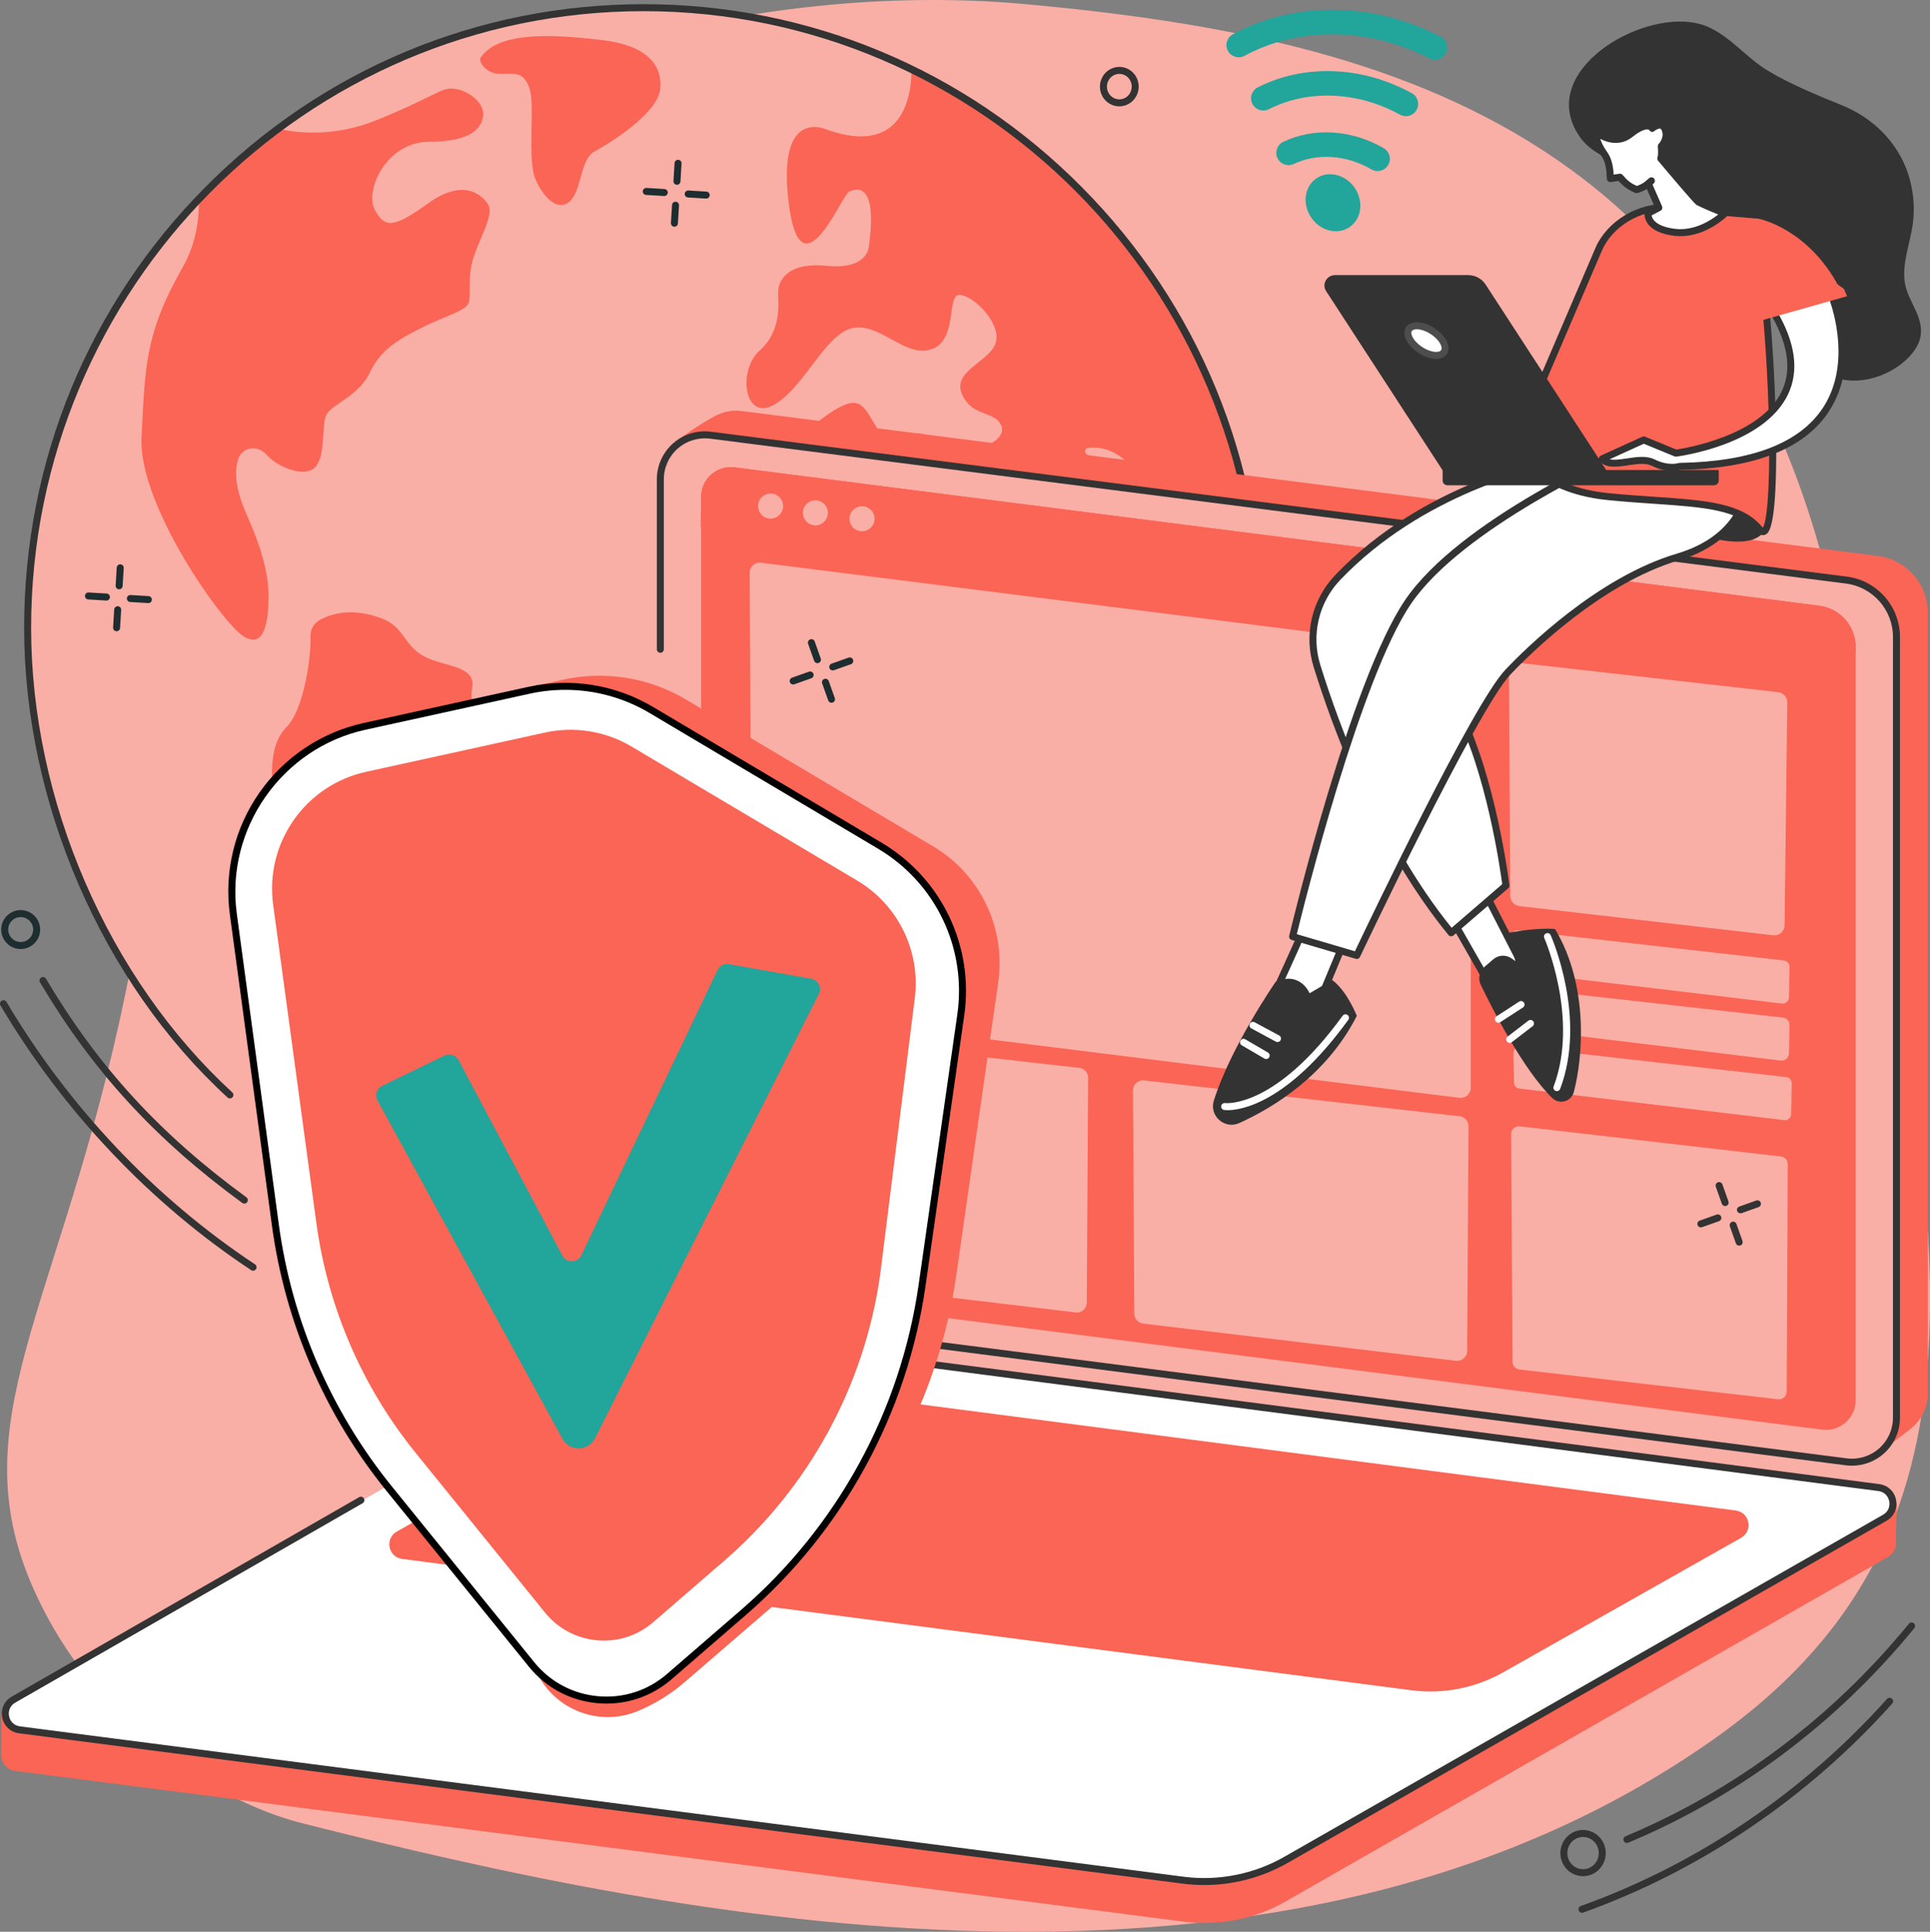 <?xml version="1.0" encoding="UTF-8"?> <svg xmlns="http://www.w3.org/2000/svg" xmlns:xlink="http://www.w3.org/1999/xlink" xmlns:xodm="http://www.corel.com/coreldraw/odm/2003" xml:space="preserve" width="302.888mm" height="303.095mm" version="1.1" shape-rendering="geometricPrecision" text-rendering="geometricPrecision" image-rendering="optimizeQuality" fill-rule="evenodd" clip-rule="evenodd" viewBox="0 0 3232.37 3234.59"><rect x="0" y="0" width="3232.37" height="3234.59" fill="#808080" stroke="none"/> <g id="Camada_x0020_1">  <path fill="#F9AEA6" fill-rule="nonzero" d="M48.84 2643.31c94.38,230.74 303.93,370.73 456.58,409.37 627.26,158.78 1637.81,370.92 2363.47,-139.63 536.67,-377.59 355.48,-919.39 228.83,-1758.43 -140.82,-932.9 -767.69,-1091.46 -1380.15,-1147.67 -507.4,-46.56 -1170.27,139.91 -1404.92,589.32 -147.55,282.6 29.32,372.14 -91.75,1012.27 -104.78,554.05 -287.51,752.54 -172.07,1034.78z"></path> <path fill="#F9AEA6" fill-rule="nonzero" d="M2109.42 1051.41c0,573.58 -461.85,1038.56 -1031.58,1038.56 -569.72,0 -1031.58,-464.98 -1031.58,-1038.56 0,-573.58 461.85,-1038.56 1031.58,-1038.56 569.73,0 1031.58,464.98 1031.58,1038.56z"></path> <path fill="#FA6555" fill-rule="nonzero" d="M805.02 96.43c-4.24,6.26 8.35,27.33 33.41,27.33 25.06,0 37.59,-4.2 48.03,23.13 10.44,27.33 -4.18,119.83 10.44,153.47 14.62,33.64 39.68,54.66 58.47,35.74 18.79,-18.92 16.71,-69.38 39.68,-81.99 22.97,-12.61 106.5,-63.07 110.67,-105.12 4.18,-42.04 -25.06,-73.58 -98.14,-81.99 -73.08,-8.41 -171.23,-16.82 -202.55,29.43z"></path> <path fill="#FA6555" fill-rule="nonzero" d="M535.18 1038.38c-9.76,5.48 -15.61,16.01 -15.13,27.25 1.48,35.26 -11.79,123.13 -39.67,151.19 -35.5,35.74 -22.42,100.14 -22.97,126.14 -1.12,52.8 3.94,76.29 60.32,101.51 56.38,25.23 78.45,26.66 82.63,77.12 4.18,50.45 10.68,245.36 27.38,295.82 16.7,50.46 52.2,132.45 71,151.37 18.79,18.92 62.64,29.43 35.5,-42.05 -27.15,-71.48 -43.85,-105.12 -12.53,-145.06 31.33,-39.94 83.53,-132.45 87.7,-168.18 4.18,-35.74 22.97,-56.76 39.68,-60.97 16.7,-4.2 52.2,-16.82 62.64,-29.43 10.44,-12.61 -10.44,-48.35 -16.7,-79.89 -6.27,-31.53 -6.27,-50.45 45.94,-75.68 52.21,-25.23 27.15,-96.71 -43.85,-115.63 -71,-18.92 -114.85,-58.86 -106.5,-98.81 8.35,-39.94 -48.03,-35.74 -81.44,-54.66 -33.41,-18.92 -32.4,-48.64 -69.59,-62.8 -50.26,-19.15 -85.54,-7.84 -104.41,2.76z"></path> <path fill="#FA6555" fill-rule="nonzero" d="M1828.91 994.29c-17.6,-26.57 -15.4,-68.65 28.59,-126.22 34.55,-45.23 -15.03,-90.45 -37.89,-107.77 -4.2,-3.18 -2.3,-9.79 2.92,-10.38 28.33,-3.23 94.05,6.35 122.96,153.58 37.39,190.44 52.79,124.01 72.58,101.86 19.8,-22.14 -17.24,-63.5 19.8,-106.29 23.34,-26.97 35.2,-66.32 41.22,-98.4 -74.39,-302.06 -280.04,-551.95 -552.56,-684.68 0.4,33.16 -7.54,148.67 -141.93,101.03 0,0 -83.58,-39.86 -63.79,121.79 19.79,161.66 87.98,-11.07 101.18,-17.72 13.2,-6.64 48.39,-15.5 32.99,93.01 0,0 -2.2,37.64 -70.39,31.01 -68.18,-6.64 -81.38,26.57 -81.38,44.29 0,17.72 6.6,64.22 -30.79,97.44 -37.39,33.22 -26.39,119.58 24.2,90.79 50.59,-28.79 85.78,-119.58 131.97,-128.44 46.19,-8.86 87.98,50.93 131.97,35.43 43.99,-15.5 24.2,-90.79 46.19,-90.79 22,0 68.19,44.29 61.59,77.51 -6.6,33.21 -74.78,48.72 -57.19,88.58 17.6,39.86 54.99,26.57 65.99,53.14 11,26.57 -54.99,57.58 -107.78,24.36 -52.79,-33.21 -61.59,15.5 -87.98,-6.64 -26.4,-22.14 -28.59,-68.64 -65.99,-53.14 -37.39,15.5 -59.39,46.5 -107.78,68.65 -48.39,22.14 -87.98,50.93 -87.98,81.93 0,31.01 17.6,64.22 8.8,112.94 -8.8,48.71 -24.2,181.58 134.17,155.01 158.37,-26.58 138.57,55.36 138.57,64.22 0,8.86 -2.2,124.01 13.2,143.94 15.4,19.93 50.59,77.5 0,152.79 -50.59,75.29 -30.8,243.59 15.4,221.44 46.19,-22.14 92.38,-108.5 149.57,-152.79 57.19,-44.29 136.37,-236.94 103.38,-296.73 -32.99,-59.8 46.19,-108.51 57.19,-148.37 11,-39.86 6.6,-59.79 -11,-86.36z"></path> <path fill="#FA6555" fill-rule="nonzero" d="M333.06 332.86c0.84,36.89 -5.66,77.03 -27.11,114.66 -64.74,113.53 -62.65,170.29 -68.91,283.81 -6.26,113.53 136.22,313.65 171.72,334.67 35.5,21.02 40.98,-28.98 40.98,-68.92 0,-39.94 -15.17,-87.85 -36.05,-134.1 -20.88,-46.25 -20.88,-75.69 -14.62,-94.6 6.27,-18.92 31.32,-25.23 48.03,-6.3 16.7,18.92 56.86,35.7 76.15,23.88 23.71,-14.53 14.48,-71.43 22.84,-90.35 8.35,-18.92 54.29,-31.53 73.09,-71.48 18.79,-39.94 50.12,-56.76 87.7,-75.68 37.59,-18.92 71,-27.33 77.26,-39.94 6.26,-12.62 -2.09,-42.05 8.35,-75.68 10.44,-33.64 35.5,-73.58 25.06,-90.4 -10.44,-16.82 -41.76,-44.15 -100.23,-2.1 -58.47,42.05 -73.09,42.05 -89.79,10.51 -16.71,-31.53 18.79,-113.52 91.88,-113.52 73.09,0 87.7,-25.23 89.79,-44.15 2.09,-18.92 -20.88,-39.94 -45.94,-44.15 -25.06,-4.2 -29.23,10.51 -133.64,52.56 -69.68,28.06 -130.95,21.48 -164.03,13.99 -47.45,35.28 -91.79,74.55 -132.53,117.32z"></path> <path fill="#99B9FF" fill-rule="nonzero" d="M2060.8 1238.51c-15.59,-3.48 -12.12,34.87 -32.9,41.84 -20.78,6.97 -29.44,17.44 -24.24,55.79 5.19,38.35 -3.47,88.91 -24.24,108.09 -20.78,19.18 -50.22,33.12 -51.95,80.19 -1.73,47.07 -45.03,92.41 -71,108.09 -25.97,15.69 -65.8,40.1 -65.8,80.2 0,25.82 -0.68,58.83 5.28,84.21 137.46,-134.23 237.9,-306.63 284.47,-500.24 -4.06,-25.74 -10.7,-56.19 -19.61,-58.18z"></path> <path fill="#333333" fill-rule="nonzero" d="M1257.46 2080.13c-2.78,0 -5.25,-1.99 -5.75,-4.83 -0.56,-3.18 1.56,-6.22 4.74,-6.78 490.86,-86.77 847.12,-514.53 847.12,-1017.11 0,-569.44 -460.14,-1032.71 -1025.73,-1032.71 -565.59,0 -1025.73,463.27 -1025.73,1032.71 0,289.17 129.09,587.15 336.9,777.66 2.38,2.18 2.54,5.88 0.36,8.26 -2.19,2.38 -5.88,2.54 -8.26,0.36 -210.15,-192.65 -340.69,-493.93 -340.69,-786.28 0,-278.96 107.91,-541.23 303.84,-738.5 195.95,-197.27 456.47,-305.91 733.59,-305.91 277.11,0 537.64,108.64 733.58,305.91 195.93,197.26 303.84,459.53 303.84,738.5 0,247.12 -87.3,486.87 -245.81,675.08 -156.7,186.05 -373.68,311.61 -610.97,353.55 -0.34,0.06 -0.69,0.09 -1.02,0.09z"></path> <path fill="#FA6555" fill-rule="nonzero" d="M3150.47 2430.05l-1908.18 -265.37c-47.91,-6.11 -83.81,-46.88 -83.81,-95.18l-26.18 -1330.97c0,0 43.5,-31.36 68.15,-43.38 12.54,-6.12 26.99,-8.79 42.02,-6.88l1902.5 242.62c47.91,6.11 83.81,46.88 83.81,95.18l0 1307.26c0,23.39 -10.69,44.01 -27.22,57.61 -15.22,12.52 -51.09,39.1 -51.09,39.1z"></path> <path fill="#F9AEA6" fill-rule="nonzero" d="M3092.23 2447.73l-1902.49 -242.63c-47.91,-6.11 -83.81,-46.88 -83.81,-95.18l0 -1307.26c0,-44.92 39.43,-79.64 83.99,-73.96l1902.49 242.62c47.91,6.11 83.81,46.88 83.81,95.18l0 1307.26c0,44.92 -39.43,79.64 -83.99,73.96z"></path> <path fill="#FA6555" fill-rule="nonzero" d="M3051.8 2393.85l-1816.6 -231.67c-34.84,-4.44 -60.95,-34.09 -60.95,-69.21l0 -1260.97c0,-30 26.34,-53.19 56.1,-49.4l1816.6 231.67c34.84,4.44 60.95,34.09 60.95,69.21l0 1260.97c0,30 -26.33,53.19 -56.1,49.4z"></path> <path fill="#333333" fill-rule="nonzero" d="M3101.65 2454.18c-3.38,0 -6.77,-0.21 -10.16,-0.65l-1561.35 -200.46c-3.2,-0.41 -5.47,-3.34 -5.06,-6.55 0.41,-3.2 3.34,-5.47 6.55,-5.06l1561.34 200.46c19.54,2.49 39.29,-3.56 54.1,-16.59 14.81,-13.04 23.3,-31.84 23.3,-51.57l0 -1307.26c0,-45.23 -33.84,-83.66 -78.7,-89.38l-1902.5 -242.62c-19.55,-2.49 -39.29,3.55 -54.1,16.59 -14.81,13.04 -23.3,31.83 -23.3,51.57l0 284.56c0,3.23 -2.62,5.85 -5.85,5.85 -3.23,0 -5.85,-2.62 -5.85,-5.85l0 -284.56c0,-23.09 9.94,-45.08 27.27,-60.35 17.33,-15.26 40.4,-22.35 63.31,-19.42l1902.5 242.62c50.69,6.46 88.92,49.88 88.92,100.98l0 1307.26c0,23.09 -9.94,45.09 -27.27,60.35 -14.76,13 -33.7,20.06 -53.15,20.06z"></path> <path fill="#FA6555" fill-rule="nonzero" d="M1982.32 3217.62l-1956.64 -252.33c-15.32,-1.96 -23.95,-14.78 -23.75,-27.61 0.14,-8.84 0.85,-71.13 0.85,-71.13l1034.58 -591.44c51.84,-29.61 118.9,-41.04 178.11,-33.46l1931.93 249.22c11.63,1.5 21.6,9.04 26.21,19.83l3.11 7.27c0,0 -1.66,51.94 -0.99,64.07 0.53,9.49 -3.74,19.28 -13.68,24.96l-1008.61 576.68c-51.84,29.61 -111.91,41.52 -171.12,33.94z"></path> <path fill="white" fill-rule="nonzero" d="M1982.32 3148.31l-1949.65 -251.86c-25.88,-3.31 -32.69,-37.64 -10.03,-50.58l1003.19 -572.96c51.84,-29.6 111.91,-41.52 171.12,-33.94l1949.64 251.86c25.88,3.31 32.69,37.64 10.03,50.58l-1003.19 572.96c-51.84,29.61 -111.91,41.52 -171.12,33.94z"></path> <path fill="#FA6555" fill-rule="nonzero" d="M2364.04 2830.26l-1690.59 -219.99c-23.37,-2.99 -29.52,-34 -9.06,-45.68l397.51 -224.74c46.82,-26.74 101.07,-37.5 154.55,-30.65l1690.59 219.99c23.37,2.99 29.52,33.99 9.06,45.68l-397.51 224.74c-46.82,26.74 -101.07,37.5 -154.55,30.65z"></path> <path fill="#333333" fill-rule="nonzero" d="M2016.78 3156.35c-11.75,0 -23.51,-0.74 -35.2,-2.24l-1949.66 -251.86c-14.32,-1.84 -25.39,-12.18 -28.2,-26.35 -2.81,-14.17 3.48,-27.95 16.02,-35.11l581.76 -333.88c2.8,-1.61 6.38,-0.64 7.98,2.16 1.61,2.8 0.64,6.38 -2.16,7.98l-581.77 333.89c-9.84,5.62 -11.8,15.4 -10.36,22.69 1.44,7.28 6.99,15.58 18.22,17.02l1949.65 251.86c57.56,7.38 117.05,-4.42 167.46,-33.21l1003.19 -572.97c9.83,-5.61 11.79,-15.4 10.35,-22.68 -1.44,-7.28 -6.99,-15.58 -18.22,-17.02l-1604.04 -208.52c-3.2,-0.42 -5.46,-3.35 -5.04,-6.55 0.41,-3.2 3.35,-5.47 6.55,-5.05l1604.03 208.52c14.32,1.83 25.39,12.17 28.2,26.34 2.81,14.17 -3.48,27.95 -16.02,35.11l-1003.19 572.97c-42.37,24.2 -90.89,36.9 -139.56,36.9z"></path> <path fill="#F9AEA6" fill-rule="nonzero" d="M1274.64 942.18l1173.76 147.91c8.5,1.07 14.87,8.3 14.87,16.86l0 714.4c0,10.27 -9.05,18.2 -19.23,16.85l-1153.4 -143.4c-17.96,-2.23 -31.46,-17.45 -31.56,-35.54l-3.56 -700.1c-0.07,-10.27 8.93,-18.26 19.12,-16.97z"></path> <path fill="#F9AEA6" fill-rule="nonzero" d="M1278.82 1728.04l528.92 60.05c8.4,0.95 14.73,8.08 14.67,16.53l-2.25 376.62c-0.06,9.87 -8.69,17.49 -18.5,16.33l-524.41 -62.38c-8.28,-0.99 -14.54,-7.98 -14.59,-16.32l-2.25 -374.3c-0.06,-9.91 8.55,-17.65 18.41,-16.53z"></path> <path fill="#F9AEA6" fill-rule="nonzero" d="M1916.21 1809.09l528.36 59.99c8.54,0.97 14.97,8.22 14.92,16.81l-2.25 376.06c-0.06,10.04 -8.84,17.79 -18.8,16.6l-523.86 -62.31c-8.42,-1 -14.78,-8.12 -14.83,-16.6l-2.25 -373.74c-0.06,-10.08 8.7,-17.95 18.71,-16.81z"></path> <path fill="#F9AEA6" fill-rule="nonzero" d="M2545.24 1885.96l437.46 50.41c6.53,0.75 11.45,6.3 11.42,12.87l-1.72 380.98c-0.04,7.68 -6.74,13.63 -14.37,12.75l-433.44 -49.83c-6.48,-0.75 -11.38,-6.21 -11.42,-12.73l-2.3 -381.56c-0.05,-7.74 6.68,-13.77 14.37,-12.89z"></path> <path fill="#F9AEA6" fill-rule="nonzero" d="M2546.32 1110.1l431.8 48.86c8.76,0.99 15.35,8.46 15.24,17.27l-4.49 372.98c-0.12,10.18 -9.02,18.02 -19.14,16.86l-425.06 -48.87c-8.63,-0.99 -15.16,-8.27 -15.21,-16.96l-2.25 -372.97c-0.06,-10.29 8.88,-18.33 19.11,-17.17z"></path> <path fill="#F9AEA6" fill-rule="nonzero" d="M2542.87 1557.91l444.73 50.32c5.47,0.62 9.57,5.29 9.47,10.79l-0.86 50.91c-0.11,6.32 -5.66,11.17 -11.94,10.42l-443.02 -52.74c-5.3,-0.63 -9.32,-5.08 -9.41,-10.41l-0.85 -48.5c-0.11,-6.44 5.47,-11.52 11.87,-10.79z"></path> <path fill="#F9AEA6" fill-rule="nonzero" d="M2547.45 1654.73l438.56 49.08c6.36,0.71 11.14,6.14 11.03,12.54l-0.8 47.37c-0.12,7.36 -6.59,13 -13.9,12.11l-438.35 -53.16c-6.3,-0.76 -11,-6.15 -10.92,-12.49l0.59 -43.29c0.1,-7.33 6.5,-12.98 13.79,-12.16z"></path> <path fill="#F9AEA6" fill-rule="nonzero" d="M2546.27 1753.05l445.23 50.38c5.34,0.61 9.35,5.17 9.26,10.54l-0.87 51.4c-0.1,6.18 -5.53,10.91 -11.66,10.18l-443.5 -52.8c-5.18,-0.62 -9.11,-4.96 -9.19,-10.17l-0.86 -48.99c-0.11,-6.3 5.34,-11.25 11.6,-10.55z"></path> <path fill="#FA6555" fill-rule="nonzero" d="M3104.96 1124.19l2.94 -40.71c0,-35.12 -26.11,-64.77 -60.95,-69.22l-1816.6 -231.67c-29.76,-3.8 -56.09,19.4 -56.09,49.4l-0.8 50.43 1931.51 241.76z"></path> <path fill="#F9AEA6" fill-rule="nonzero" d="M1311.54 847.18c0.09,11.59 -9.23,21.07 -20.82,21.17 -11.6,0.09 -21.07,-9.23 -21.17,-20.82 -0.1,-11.59 9.23,-21.07 20.82,-21.17 11.59,-0.09 21.07,9.23 21.17,20.82z"></path> <path fill="#F9AEA6" fill-rule="nonzero" d="M1386.62 858.56c0.09,11.6 -9.23,21.07 -20.82,21.17 -11.59,0.1 -21.07,-9.23 -21.17,-20.82 -0.1,-11.59 9.23,-21.07 20.82,-21.17 11.6,-0.09 21.07,9.23 21.17,20.82z"></path> <path fill="#F9AEA6" fill-rule="nonzero" d="M1464.7 868.43c0.1,11.59 -9.23,21.07 -20.82,21.17 -11.6,0.09 -21.07,-9.23 -21.17,-20.82 -0.1,-11.59 9.23,-21.07 20.82,-21.17 11.59,-0.09 21.07,9.23 21.17,20.82z"></path> <path fill="#FA6555" fill-rule="nonzero" d="M1069.38 2864.62l0 0c-61.2,25.93 -132.14,2.29 -165.55,-55.17l-194.38 -334.3c-102.93,-127.04 -168.96,-279.93 -190.87,-441.96l-77.24 -571.04c-15.88,-117.42 61,-227.37 176.73,-252.76l325.12 -71.33c70.2,-15.4 143.62,-3.56 205.41,33.14l414.12 245.91c79.07,46.95 122.1,136.88 109.07,227.91l-70.05 489.17c-30.48,212.85 -136.83,407.52 -299.46,548.18l-155.34 134.01c-23.19,20.01 -49.36,36.28 -77.56,48.23z"></path> <path fill="white" fill-rule="nonzero" d="M890.2 2786.91l-238.16 -293.95c-102.93,-127.04 -168.96,-279.93 -190.87,-441.96l-70.39 -520.41c-19.75,-146.02 75.86,-282.76 219.78,-314.33l275.38 -60.42c70.1,-15.38 143.42,-3.55 205.13,33.09l382.44 227.1c98.33,58.39 151.85,170.22 135.64,283.43l-64.81 452.54c-30.48,212.85 -136.83,407.53 -299.46,548.18l-123.9 107.17c-68.89,59.59 -173.43,50.32 -230.77,-20.45z"></path> <path fill="black" fill-rule="nonzero" d="M946.83 1155.07c-19.88,0 -39.86,2.15 -59.64,6.49l-275.38 60.42c-139.89,30.69 -234.44,165.91 -215.24,307.83l70.39 520.41c21.78,161 87.35,312.83 189.63,439.06l238.16 293.95c26.73,32.99 64.74,53.22 107.02,56.96 42.31,3.76 83.26,-9.48 115.37,-37.26l123.9 -107.17c161.56,-139.73 267.21,-333.14 297.49,-544.59l64.81 -452.54c15.93,-111.24 -36.21,-220.19 -132.83,-277.57l-382.44 -227.1c-43.23,-25.67 -91.9,-38.89 -141.24,-38.89zm69.02 1697.44c-5.01,0 -10.05,-0.22 -15.11,-0.67 -45.47,-4.03 -86.34,-25.78 -115.08,-61.25l-238.16 -293.95c-103.62,-127.9 -170.06,-281.73 -192.13,-444.86l-70.39 -520.41c-9.75,-72.08 7.84,-144.61 49.52,-204.22 41.68,-59.61 103.76,-101.03 174.81,-116.61l275.37 -60.42c71.8,-15.75 146.16,-3.76 209.37,33.77l382.44 227.1c100.7,59.8 155.04,173.35 138.44,289.29l-64.81 452.54c-30.68,214.24 -137.73,410.2 -301.42,551.78l-123.91 107.16c-30.68,26.54 -68.9,40.73 -108.95,40.74z"></path> <path fill="#FA6555" fill-rule="nonzero" d="M1094.12 2716.16c-54.14,46.83 -136.3,39.55 -181.37,-16.07l-216.58 -267.31c-89.72,-110.73 -147.27,-244 -166.37,-385.23l-72.32 -532.51c-14.05,-103.43 53.66,-200.32 155.61,-222.69l299.44 -65.7c49.63,-10.89 101.55,-2.51 145.25,23.43l377.8 224.34c68.53,40.69 106.42,118.13 96.51,197.21l-58.15 463.94c-26.57,185.53 -119.26,355.22 -261.02,477.82l-118.8 102.75z"></path> <path fill="#22A59A" fill-rule="nonzero" d="M632.06 1842.35l309.97 566.87c11.9,21.77 43.35,21.24 54.52,-0.92l374.59 -743.46c5.75,-10.67 -0.62,-23.84 -12.55,-25.96l-137.63 -24.47c-7.88,-1.4 -15.72,2.63 -19.17,9.85l-228.09 477.56c-6.3,13.18 -24.92,13.58 -31.77,0.68l-173.92 -327.38c-4.49,-8.46 -14.87,-11.84 -23.49,-7.66l-104.42 50.72c-8.99,4.36 -12.62,15.28 -8.04,24.16z"></path> <path fill="#333333" fill-rule="nonzero" d="M2828.81 36.88c10.7,1.13 20.79,3.53 29.91,7.33 38.5,16.05 65.6,52.03 101.31,73.64 39.64,24 82.92,41.27 125.69,58.76 51.09,20.89 92.57,61.52 110,114.39 8.82,26.77 11.65,56.24 7.83,84.2 -4.35,31.94 -18.48,66.08 -13.24,98.65 4.91,30.48 31.53,56.2 26.39,88.6 -2.08,13.09 -9.69,24.7 -18.69,34.44 -33.54,36.28 -97.98,54.76 -141.86,27.11 -44.76,-28.21 -48.51,-89.06 -86.79,-123.17 -31.5,-28.07 -84.43,-15.29 -116.15,-47.37 -12.93,-13.08 -19.87,-30.77 -26.48,-47.94 -16.9,-43.9 -30.17,-81.74 -71.27,-108.8 -33.87,-22.29 -83.89,-31.71 -108.57,-66.17 -73.63,-102.81 81.42,-204.28 181.92,-193.69z"></path> <path fill="#333333" fill-rule="nonzero" d="M2835.65 892.03c0,0 80.63,30.04 112.25,4.74 31.62,-25.29 -49.01,-67.98 -67.98,-64.82 -18.97,3.16 -44.26,60.08 -44.26,60.08z"></path> <polygon fill="white" fill-rule="nonzero" points="2430.46,1536.6 2506.34,1669.4 2547.45,1612.48 2481.05,1482.85 "></polygon> <path fill="#333333" fill-rule="nonzero" d="M2437.69 1537.45l69.23 121.16 33.69 -46.65 -60.98 -119.06 -41.94 44.56zm68.65 137.79c-0.1,0 -0.2,-0 -0.31,-0.01 -1.98,-0.11 -3.78,-1.21 -4.77,-2.94l-75.88 -132.8c-1.27,-2.23 -0.94,-5.04 0.82,-6.91l50.59 -53.75c1.31,-1.39 3.21,-2.04 5.08,-1.78 1.88,0.27 3.51,1.43 4.38,3.13l66.4 129.64c1,1.95 0.82,4.31 -0.46,6.09l-41.1 56.92c-1.1,1.53 -2.87,2.42 -4.74,2.42z"></path> <path fill="#333333" fill-rule="nonzero" d="M2480.07 1649.14c20.01,41.25 70.66,141.31 119.47,189.26 11.9,11.69 32.02,6.26 36.29,-9.87 15.27,-57.76 25.45,-178.11 -31.46,-272.96 0,0 -27.06,-3.16 -77.65,6.32l11.25 47.43 -6.21 -4.44c-9.35,-6.68 -22.05,-6.12 -30.77,1.36l-14.58 12.49c-8.78,7.52 -11.38,20 -6.33,30.4z"></path> <path fill="white" fill-rule="nonzero" d="M2607.52 1827.02c-0.69,0 -1.39,-0.12 -2.07,-0.38 -3.02,-1.14 -4.54,-4.52 -3.4,-7.54 42.88,-113.32 -15.1,-247.18 -15.68,-248.52 -1.3,-2.95 0.03,-6.41 2.99,-7.71 2.96,-1.31 6.41,0.03 7.71,2.98 2.49,5.64 60.53,139.51 15.93,257.38 -0.89,2.34 -3.11,3.78 -5.47,3.78z"></path> <path fill="white" fill-rule="nonzero" d="M2509.51 1712.5c-1.91,0 -3.79,-0.94 -4.91,-2.67 -1.75,-2.71 -0.99,-6.33 1.72,-8.09l37.94 -24.61c2.71,-1.76 6.33,-0.99 8.09,1.72 1.76,2.71 0.99,6.33 -1.72,8.09l-37.94 24.61c-0.98,0.64 -2.09,0.94 -3.18,0.94z"></path> <path fill="white" fill-rule="nonzero" d="M2528.48 1746.21c-1.75,0 -3.49,-0.79 -4.64,-2.29 -1.97,-2.56 -1.48,-6.23 1.08,-8.2l34.78 -26.7c2.56,-1.97 6.23,-1.49 8.2,1.08 1.97,2.56 1.48,6.23 -1.08,8.2l-34.78 26.7c-1.06,0.82 -2.32,1.21 -3.56,1.21z"></path> <path fill="white" fill-rule="nonzero" d="M2190.16 1539.76c0,3.16 -69.56,154.93 -69.56,154.93l79.05 6.33 53.75 -129.64 -63.24 -31.62z"></path> <path fill="#333333" fill-rule="nonzero" d="M2129.4 1689.53l66.47 5.32 50.03 -120.67 -52.7 -26.35c-5.26,12.74 -20.37,46.88 -63.8,141.71zm70.25 17.34c-0.16,0 -0.31,-0.01 -0.47,-0.02l-79.05 -6.32c-1.9,-0.15 -3.61,-1.22 -4.58,-2.87 -0.97,-1.65 -1.07,-3.66 -0.27,-5.4 26.58,-58 66.69,-146.27 69.15,-153.67 0.32,-1.56 1.27,-2.95 2.65,-3.8 1.72,-1.07 3.88,-1.16 5.69,-0.26l63.24 31.62c2.74,1.37 3.96,4.64 2.79,7.47l-53.75 129.64c-0.91,2.2 -3.06,3.61 -5.4,3.61z"></path> <path fill="#333333" fill-rule="nonzero" d="M2193.32 1663.07c0,0 -15.81,-37.94 -56.91,-18.97 0,0 -75.45,108.99 -103.49,198.98 -7.93,25.45 18.2,48.39 42.5,37.42 56.86,-25.67 145.98,-79.56 196.96,-179.48 0,0 -15.81,-41.1 -41.1,-60.08l-37.94 22.13z"></path> <path fill="white" fill-rule="nonzero" d="M2055.95 1858.89c-3.32,0 -5.28,-0.25 -5.77,-0.32 -3.2,-0.47 -5.4,-3.45 -4.93,-6.64 0.47,-3.18 3.44,-5.38 6.61,-4.93 0.96,0.11 83.93,9.33 196.8,-146.25 1.9,-2.62 5.55,-3.2 8.17,-1.3 2.62,1.9 3.2,5.56 1.3,8.17 -101.99,140.58 -180.63,151.28 -202.18,151.28z"></path> <path fill="white" fill-rule="nonzero" d="M2120.6 1773.26c-1,0 -2.02,-0.26 -2.94,-0.8l-37.94 -22.13c-2.79,-1.63 -3.73,-5.21 -2.11,-8 1.63,-2.79 5.22,-3.73 8,-2.11l37.94 22.13c2.79,1.63 3.73,5.21 2.11,8 -1.09,1.86 -3.05,2.9 -5.06,2.9z"></path> <path fill="white" fill-rule="nonzero" d="M2139.57 1744.81c-0.94,0 -1.89,-0.23 -2.77,-0.7l-41.1 -22.13c-2.85,-1.53 -3.91,-5.08 -2.38,-7.92 1.53,-2.85 5.09,-3.91 7.92,-2.38l41.1 22.13c2.84,1.53 3.91,5.08 2.38,7.92 -1.05,1.96 -3.07,3.08 -5.15,3.08z"></path> <path fill="white" fill-rule="nonzero" d="M2594.88 774.59c0,0 -206.08,36.8 -354.59,192.52 -37.48,39.3 -50.73,95.89 -34.65,147.76 32.99,106.43 104.81,300.82 224.83,447.01l91.69 -79.05c0,0 -22.13,-183.39 -82.21,-297.21 -60.07,-113.83 290.89,-360.45 290.89,-360.45l-135.96 -50.59z"></path> <path fill="#333333" fill-rule="nonzero" d="M2594.37 780.65c-19.11,3.8 -211.13,45.04 -349.86,190.51 -35.99,37.73 -48.75,92.14 -33.3,141.99 31.73,102.38 102.28,294.77 219.98,440.39l84.75 -73.06c-3.24,-24.46 -26.53,-188.57 -81.18,-292.11 -56.95,-107.91 227.6,-320.97 283.7,-361.54l-124.1 -46.18zm-163.91 787.1c-0.17,0 -0.34,-0.01 -0.5,-0.02 -1.57,-0.14 -3.02,-0.9 -4.02,-2.12 -121.24,-147.69 -193.57,-344.7 -225.89,-448.99 -16.71,-53.9 -2.91,-112.73 36,-153.53 148.12,-155.31 355.72,-193.87 357.8,-194.24 1.03,-0.18 2.09,-0.09 3.07,0.28l135.96 50.59c2.03,0.76 3.48,2.58 3.76,4.73 0.28,2.16 -0.66,4.29 -2.44,5.53 -3.47,2.44 -346.08,244.93 -289.08,352.94 59.88,113.47 82.62,297.4 82.84,299.24 0.23,1.93 -0.51,3.86 -1.99,5.13l-91.69 79.04c-1.07,0.92 -2.42,1.42 -3.82,1.42z"></path> <path fill="white" fill-rule="nonzero" d="M2164.87 1568.22l107.5 31.62c0,0 196.03,-414.2 252.95,-474.28 56.91,-60.08 167.58,-158.09 284.57,-192.87 116.99,-34.78 116.99,-123.31 116.99,-123.31l-199.2 -56.91c0,0 -278.24,120.15 -369.94,256.11 -91.69,135.96 -192.87,559.65 -192.87,559.65z"></path> <path fill="#333333" fill-rule="nonzero" d="M2171.86 1564.18l97.36 28.64c22.58,-47.52 197.5,-413.91 251.85,-471.28 33.75,-35.63 154.21,-154.94 287.14,-194.46 97.84,-29.08 110.83,-95.55 112.55,-113.37l-192.66 -55.05c-24.64,10.91 -279.77,126.04 -365.51,253.18 -84.48,125.26 -178.56,502.62 -190.72,552.33zm100.5 41.51c-0.55,0 -1.1,-0.08 -1.65,-0.24l-107.5 -31.62c-2.99,-0.88 -4.76,-3.94 -4.04,-6.97 4.14,-17.34 102.47,-426.27 193.71,-561.56 91.6,-135.82 361.04,-253.28 372.47,-258.21 1.24,-0.54 2.63,-0.63 3.93,-0.26l199.2 56.91c2.51,0.72 4.24,3.01 4.24,5.62 0,0.93 -1.39,93.31 -121.17,128.92 -130.15,38.69 -248.74,156.19 -281.99,191.29 -55.63,58.72 -249.95,468.62 -251.91,472.76 -0.99,2.09 -3.07,3.35 -5.29,3.35z"></path> <path fill="#FA6555" fill-rule="nonzero" d="M3088.12 483.7c-53.75,-107.5 -142.28,-123.31 -142.28,-123.31l-151.77 -12.65c-47.46,-3.21 -97.91,26.1 -116.65,69.82l-139.46 325.41c0,0 28.46,75.88 154.93,88.53 126.47,12.65 213.43,4.74 254.53,55.33 27.1,33.35 26.24,-189.08 10.65,-365.02l130.05 -38.12z"></path> <path fill="#333333" fill-rule="nonzero" d="M2544.34 742.94c5.67,11.81 39.68,71.81 149.14,82.75 28.32,2.83 55.24,4.67 78.99,6.29 84.77,5.79 146.02,9.97 179.49,51.17 0.14,0.18 0.28,0.33 0.4,0.47 13.03,-17.97 15.62,-183.65 -0.11,-361.28 -0.25,-2.78 1.5,-5.35 4.18,-6.13l123.25 -36.12c-50.71,-95.54 -129.76,-112.91 -134.63,-113.89l-151.46 -12.62c-45.56,-3.1 -93.27,25.42 -110.79,66.3l-138.46 323.06zm408.19 153.11c-2.69,0 -6.12,-1.18 -9.65,-5.52 -30.27,-37.25 -89.39,-41.29 -171.21,-46.88 -23.84,-1.63 -50.86,-3.47 -79.36,-6.32 -128.62,-12.86 -158.61,-89.06 -159.83,-92.3 -0.53,-1.41 -0.49,-2.97 0.1,-4.36l139.46 -325.4c19.38,-45.23 72.05,-76.76 122.42,-73.36l151.86 12.65c0.18,0.02 0.36,0.04 0.54,0.07 3.73,0.66 92.04,17.58 146.49,126.45 0.77,1.55 0.82,3.36 0.13,4.95 -0.69,1.59 -2.05,2.79 -3.72,3.28l-125.45 36.77c6.84,79 10.75,167.2 10.48,236.92 -0.49,124.95 -13.26,130.13 -18.71,132.34 -0.91,0.37 -2.13,0.7 -3.56,0.7z"></path> <path fill="white" fill-rule="nonzero" d="M2683.41 768.27l69.56 -31.62 53.75 22.13c0,0 288.36,-36.53 159.42,-242.84 -0.56,-0.89 101.32,-21.49 101.32,-21.49 0,0 117.52,280.14 -254.42,286.47 0,0 -18.97,6.33 -44.27,-6.32 -25.3,-12.65 -69.56,12.65 -85.37,-6.32z"></path> <path fill="#333333" fill-rule="nonzero" d="M2750.04 765.02c7.6,0 14.86,1.1 21.35,4.35 22.58,11.29 39.14,6.21 39.83,5.99 0.54,-0.17 1.15,-0.28 1.72,-0.29 120.73,-2.05 201.62,-33.23 240.42,-92.68 45.99,-70.47 17.93,-160.36 10.4,-181.22 -29.95,6.07 -71.96,14.73 -88.54,18.46 31.73,53.62 38.29,100.86 19.47,140.51 -40.3,84.91 -181.26,103.69 -187.24,104.45 -1.01,0.13 -2.03,-0.01 -2.96,-0.39l-51.41 -21.17 -57.18 25.99c7.53,1.72 18.03,0.15 28.96,-1.47 8.42,-1.25 17,-2.53 25.17,-2.53zm50.33 23.33c-8.68,0 -20.64,-1.73 -34.22,-8.52 -10.17,-5.08 -25.11,-2.86 -39.57,-0.71 -18.26,2.71 -37.14,5.53 -47.67,-7.11 -1.17,-1.4 -1.62,-3.27 -1.21,-5.05 0.4,-1.78 1.62,-3.26 3.28,-4.02l69.56 -31.62c1.47,-0.67 3.15,-0.69 4.65,-0.08l52.28 21.53c15.21,-2.24 141.24,-22.97 176.66,-97.67 17.77,-37.47 10.05,-83.25 -22.96,-136.06 -1.02,-1.63 -1.17,-3.67 -0.41,-5.43 1.65,-3.82 1.68,-3.89 105.54,-24.9 2.72,-0.55 5.48,0.9 6.55,3.47 1.9,4.52 45.78,111.61 -9.7,196.6 -40.97,62.76 -124.82,95.72 -249.24,97.97 -1.96,0.53 -6.75,1.59 -13.54,1.59z"></path> <path fill="#FA6555" fill-rule="nonzero" d="M2952.32 535.9l141.24 -39.92 -5.44 -12.28c0,0 -16.05,-12.28 -19.12,-12.28 -3.07,0 -82.9,-3.07 -82.9,-3.07l-49.13 15.35 15.35 52.2z"></path> <path fill="#333333" fill-rule="nonzero" d="M2417.09 789.02l274.25 0 -203.31 -312.68c-6.35,-9.77 -17.42,-15.7 -29.32,-15.7l-222.57 0c-14.14,0 -22.73,15.13 -15.18,26.74l196.13 301.64z"></path> <path fill="white" fill-rule="nonzero" d="M2362.42 570.28c8.91,13.7 28.07,24.81 42.8,24.81 14.73,0 19.45,-11.11 10.54,-24.81 -8.91,-13.7 -28.08,-24.82 -42.8,-24.82 -14.73,0 -19.45,11.11 -10.54,24.82z"></path> <path fill="#4D4D4D" fill-rule="nonzero" d="M2372.96 551.32c-2.52,0 -7,0.43 -8.56,3.31 -1.47,2.72 -0.38,7.38 2.93,12.46 7.81,12.01 25.16,22.15 37.9,22.15 4.3,0 7.42,-1.21 8.56,-3.31 1.47,-2.71 0.38,-7.37 -2.93,-12.46 -7.81,-12.01 -25.16,-22.15 -37.9,-22.15zm32.27 49.63c-16.74,0 -37.69,-12.07 -47.71,-27.47 -5.77,-8.87 -7.01,-17.77 -3.4,-24.42 3.3,-6.08 9.99,-9.43 18.84,-9.43 16.73,0 37.69,12.07 47.71,27.47 5.77,8.87 7.01,17.77 3.4,24.42 -3.3,6.08 -9.99,9.43 -18.84,9.43z"></path> <path fill="#333333" fill-rule="nonzero" d="M2424.09 812.54l446.5 0c4.39,0 7.95,-3.56 7.95,-7.95l0 -17.59 -462.4 0 0 17.59c0,4.39 3.56,7.95 7.95,7.95z"></path> <path fill="white" fill-rule="nonzero" d="M2844.66 338.26c-2.82,-1.41 -40.86,-46.3 -63.12,-72.73 1.69,-7.34 1.44,-9.68 0.83,-20.8 0,0 11.53,-11.55 6.9,-26.55 -5.38,-17.44 -21.93,-3.44 -21.93,-3.44 0,0 -7.67,-13.41 -36.51,9.7 -28.84,23.11 -59.3,-5.01 -59.3,-5.01 0,0 0.02,17.31 15.24,38.35 8.4,11.61 9.82,26.94 10.22,41.27l16.16 -2.32c8.9,10.53 15.51,15.7 27.72,20.75 0,0 9.66,-1.77 19.68,-10.06l17.7 40.33 -18.05 9.48c0,0 -4.08,25.3 43.35,31.62 47.43,6.33 85.37,-31.62 85.37,-31.62 0,0 -25.29,-9.48 -44.26,-18.97z"></path> <path fill="#333333" fill-rule="nonzero" d="M2766.12 360.74c0.9,5.48 6.48,18.09 38.21,22.32 32.6,4.34 60.8,-13.94 73.42,-23.89 -9.16,-3.65 -23.59,-9.62 -35.7,-15.67 -1.72,-0.86 -4.31,-2.16 -64.98,-74.2 -1.18,-1.41 -1.64,-3.29 -1.23,-5.08 1.41,-6.13 1.31,-7.85 0.79,-17.41l-0.1 -1.77c-0.09,-1.66 0.53,-3.27 1.7,-4.45 0.35,-0.36 8.96,-9.36 5.45,-20.7 -0.46,-1.48 -1.46,-4.04 -3.05,-4.51 -2.35,-0.7 -7.06,1.77 -9.53,3.82 -1.44,1.2 -3.21,1.99 -5,1.54 -1.8,-0.45 -3.12,-1.38 -3.82,-3.09 0,0 -0,0 -0,0 -0.06,0 -0.82,-0.69 -2.61,-0.9 -3.21,-0.37 -10.8,0.72 -25.17,12.23 -19.11,15.31 -39.99,11.11 -54.38,3.48 1.99,6.01 5.44,13.64 11.4,21.88 7.94,10.96 10.28,24.49 11.06,37.99l9.75 -1.4c2.01,-0.29 4,0.48 5.3,2.01 8.07,9.55 13.83,14.07 23.73,18.38 2.8,-0.83 9.07,-3.12 15.47,-8.42 1.42,-1.17 3.3,-1.61 5.08,-1.19 1.79,0.42 3.27,1.66 4.01,3.34l17.7 40.33c1.24,2.81 0.08,6.1 -2.64,7.53l-14.87 7.81zm48.32 34.68c-3.81,0 -7.69,-0.24 -11.65,-0.77 -20.75,-2.77 -35.17,-9.41 -42.85,-19.75 -6.79,-9.13 -5.65,-17.65 -5.49,-18.59 0.29,-1.82 1.42,-3.39 3.05,-4.25l13.22 -6.95 -12.6 -28.71c-8.61,5.4 -15.81,6.78 -16.18,6.84 -1.12,0.2 -2.25,0.08 -3.29,-0.35 -11.74,-4.86 -19.09,-10.06 -27.82,-19.91l-12.99 1.87c-1.65,0.23 -3.33,-0.24 -4.6,-1.32 -1.28,-1.07 -2.03,-2.64 -2.08,-4.31 -0.38,-13.73 -1.75,-27.84 -9.11,-38.01 -16.15,-22.31 -16.36,-40.99 -16.36,-41.77 -0,-2.33 1.37,-4.43 3.5,-5.36 2.13,-0.93 4.6,-0.52 6.32,1.06 1.09,1 27.19,24.36 51.67,4.74 14.2,-11.38 26.04,-16.26 35.22,-14.51 2.18,0.42 3.95,1.15 5.36,1.97 3.95,-2.35 10.12,-4.95 16.16,-3.18 3.59,1.05 8.4,4.04 10.95,12.29 4.4,14.25 -2.91,25.75 -6.52,30.31 0.45,8.17 0.6,11.54 -0.48,17.19 48.55,57.62 58.07,67.64 59.91,69.32 18.41,9.16 42.96,18.39 43.21,18.48 1.86,0.7 3.25,2.29 3.66,4.24 0.42,1.94 -0.17,3.97 -1.58,5.37 -1.5,1.5 -34.6,34.05 -78.63,34.05z"></path> <line fill="none" fill-rule="nonzero" x1="2760.56" y1="307.42" x2="2765.78" y2="302.72"></line> <path fill="#333333" fill-rule="nonzero" d="M2760.56 313.27c-1.6,0 -3.19,-0.65 -4.35,-1.93 -2.16,-2.4 -1.97,-6.1 0.43,-8.26l5.22 -4.7c2.39,-2.16 6.09,-1.98 8.26,0.43 2.16,2.4 1.97,6.09 -0.43,8.26l-5.22 4.7c-1.12,1.01 -2.52,1.5 -3.91,1.5z"></path> <path fill="#22A59A" fill-rule="nonzero" d="M2278.27 344.46c0,26.88 -21.31,45.8 -46.95,42.34 -24.94,-3.37 -44.67,-26.76 -44.67,-52.34 0,-25.58 19.73,-44.67 44.67,-42.59 25.64,2.13 46.95,25.7 46.95,52.59z"></path> <path fill="#22A59A" fill-rule="nonzero" d="M2307.19 286.4c-3.49,0 -7.03,-0.89 -10.27,-2.77 -21.26,-12.33 -43.85,-19.31 -67.16,-20.73 -22.45,-1.37 -43.63,2.54 -62.97,11.63 -10.24,4.82 -22.46,0.42 -27.28,-9.83 -4.82,-10.24 -0.42,-22.46 9.83,-27.28 25.63,-12.05 53.51,-17.25 82.91,-15.45 29.74,1.82 58.41,10.63 85.24,26.19 9.79,5.68 13.13,18.23 7.45,28.02 -3.8,6.56 -10.68,10.22 -17.75,10.22z"></path> <path fill="#22A59A" fill-rule="nonzero" d="M2354.58 194.49c-3.32,0 -6.69,-0.81 -9.81,-2.51 -36.41,-19.89 -74.9,-30.59 -114.39,-31.81 -37.73,-1.17 -73.17,6.47 -105.35,22.69 -10.11,5.1 -22.44,1.03 -27.54,-9.08 -5.1,-10.11 -1.03,-22.44 9.08,-27.53 38.36,-19.33 80.44,-28.43 125.07,-27.06 45.99,1.42 90.67,13.8 132.78,36.81 9.94,5.43 13.59,17.88 8.16,27.82 -3.72,6.82 -10.75,10.68 -18.01,10.68z"></path> <path fill="#22A59A" fill-rule="nonzero" d="M2403.28 100.04c-3.15,0 -6.34,-0.73 -9.33,-2.26 -52.21,-26.75 -107.04,-40.33 -162.95,-40.36l-0.21 0c-52.73,0 -102.01,12.13 -146.49,36.06 -9.97,5.36 -22.4,1.63 -27.76,-8.34 -5.36,-9.97 -1.63,-22.4 8.34,-27.77 50.51,-27.17 106.34,-40.95 165.92,-40.95l0.24 0c62.47,0.04 123.57,15.14 181.62,44.88 10.08,5.16 14.06,17.52 8.9,27.59 -3.63,7.08 -10.81,11.16 -18.26,11.16z"></path> <path fill="#1E2D2F" fill-rule="nonzero" d="M1394.71 1122.6c-2.41,0 -4.66,-1.5 -5.51,-3.89 -1.08,-3.04 0.51,-6.39 3.55,-7.47l28.46 -10.11c3.05,-1.08 6.39,0.51 7.47,3.56 1.08,3.04 -0.51,6.39 -3.55,7.47l-28.46 10.1c-0.65,0.23 -1.31,0.34 -1.96,0.34z"></path> <path fill="#1E2D2F" fill-rule="nonzero" d="M1328.41 1146.14c-2.41,0 -4.66,-1.5 -5.51,-3.89 -1.08,-3.04 0.51,-6.39 3.55,-7.47l28.46 -10.11c3.05,-1.08 6.39,0.51 7.47,3.55 1.08,3.04 -0.51,6.39 -3.55,7.47l-28.46 10.1c-0.65,0.23 -1.31,0.34 -1.96,0.34z"></path> <path fill="#1E2D2F" fill-rule="nonzero" d="M1369.07 1110.4c-2.41,0 -4.66,-1.5 -5.51,-3.89l-10.11 -28.46c-1.08,-3.05 0.51,-6.39 3.55,-7.47 3.04,-1.08 6.39,0.51 7.47,3.56l10.11 28.46c1.08,3.04 -0.51,6.39 -3.55,7.47 -0.65,0.23 -1.31,0.34 -1.96,0.34z"></path> <path fill="#1E2D2F" fill-rule="nonzero" d="M1392.61 1176.69c-2.41,0 -4.66,-1.5 -5.51,-3.89l-10.11 -28.46c-1.08,-3.04 0.51,-6.39 3.55,-7.47 3.04,-1.09 6.39,0.51 7.47,3.55l10.11 28.46c1.08,3.04 -0.51,6.39 -3.55,7.47 -0.65,0.23 -1.31,0.34 -1.96,0.34z"></path> <path fill="#1E2D2F" fill-rule="nonzero" d="M1182.76 332.49c-0.12,0 -0.24,-0 -0.36,-0.01l-30.14 -1.83c-3.23,-0.2 -5.68,-2.97 -5.48,-6.19 0.2,-3.22 3.04,-5.68 6.19,-5.48l30.14 1.83c3.23,0.2 5.68,2.97 5.48,6.19 -0.19,3.1 -2.77,5.49 -5.83,5.49z"></path> <path fill="#1E2D2F" fill-rule="nonzero" d="M1112.54 328.22c-0.12,0 -0.24,-0 -0.36,-0.01l-30.14 -1.83c-3.23,-0.2 -5.68,-2.97 -5.48,-6.19 0.2,-3.23 3.04,-5.66 6.19,-5.49l30.14 1.83c3.23,0.2 5.68,2.97 5.48,6.19 -0.19,3.1 -2.77,5.49 -5.83,5.49z"></path> <path fill="#1E2D2F" fill-rule="nonzero" d="M1133.79 309.4c-0.12,0 -0.24,-0 -0.36,-0.01 -3.23,-0.2 -5.68,-2.97 -5.48,-6.19l1.83 -30.14c0.2,-3.23 3.03,-5.68 6.19,-5.48 3.22,0.2 5.68,2.97 5.48,6.19l-1.83 30.14c-0.19,3.1 -2.76,5.49 -5.83,5.49z"></path> <path fill="#1E2D2F" fill-rule="nonzero" d="M1129.53 379.62c-0.12,0 -0.24,-0 -0.36,-0.01 -3.23,-0.2 -5.68,-2.97 -5.48,-6.19l1.83 -30.14c0.2,-3.22 3,-5.68 6.19,-5.48 3.23,0.2 5.68,2.97 5.48,6.19l-1.83 30.15c-0.19,3.1 -2.76,5.49 -5.83,5.49z"></path> <path fill="#1E2D2F" fill-rule="nonzero" d="M248.49 1009.83c-0.12,0 -0.24,-0 -0.36,-0.01l-30.14 -1.83c-3.23,-0.19 -5.68,-2.97 -5.48,-6.19 0.2,-3.23 3.02,-5.69 6.19,-5.48l30.14 1.83c3.23,0.19 5.68,2.97 5.48,6.19 -0.19,3.1 -2.76,5.49 -5.83,5.49z"></path> <path fill="#1E2D2F" fill-rule="nonzero" d="M178.27 1005.56c-0.12,0 -0.24,-0 -0.36,-0.01l-30.14 -1.83c-3.23,-0.2 -5.68,-2.97 -5.48,-6.19 0.2,-3.22 3.01,-5.67 6.19,-5.48l30.14 1.83c3.23,0.2 5.68,2.97 5.48,6.19 -0.19,3.1 -2.76,5.49 -5.83,5.49z"></path> <path fill="#1E2D2F" fill-rule="nonzero" d="M199.53 986.74c-0.12,0 -0.24,-0 -0.36,-0.01 -3.23,-0.2 -5.68,-2.97 -5.48,-6.19l1.83 -30.14c0.2,-3.22 3.01,-5.69 6.19,-5.48 3.23,0.2 5.68,2.97 5.49,6.19l-1.83 30.14c-0.19,3.1 -2.77,5.49 -5.83,5.49z"></path> <path fill="#1E2D2F" fill-rule="nonzero" d="M195.26 1056.96c-0.12,0 -0.24,-0 -0.36,-0.01 -3.23,-0.19 -5.68,-2.97 -5.48,-6.19l1.83 -30.15c0.2,-3.22 3.02,-5.69 6.19,-5.48 3.23,0.19 5.68,2.97 5.48,6.19l-1.83 30.14c-0.19,3.1 -2.76,5.49 -5.83,5.49z"></path> <path fill="#333333" fill-rule="nonzero" d="M2914.91 2031.64c-2.41,0 -4.66,-1.5 -5.51,-3.89 -1.08,-3.04 0.51,-6.39 3.55,-7.47l28.46 -10.11c3.03,-1.08 6.38,0.51 7.47,3.55 1.08,3.04 -0.51,6.39 -3.55,7.47l-28.46 10.11c-0.65,0.23 -1.31,0.34 -1.96,0.34z"></path> <path fill="#333333" fill-rule="nonzero" d="M2848.61 2055.19c-2.41,0 -4.66,-1.5 -5.51,-3.89 -1.08,-3.05 0.51,-6.39 3.55,-7.47l28.46 -10.11c3.04,-1.08 6.39,0.51 7.47,3.55 1.08,3.04 -0.51,6.39 -3.55,7.47l-28.46 10.11c-0.65,0.23 -1.31,0.34 -1.96,0.34z"></path> <path fill="#333333" fill-rule="nonzero" d="M2889.27 2019.45c-2.41,0 -4.66,-1.5 -5.51,-3.89l-10.11 -28.46c-1.08,-3.04 0.51,-6.39 3.55,-7.47 3.04,-1.08 6.39,0.51 7.47,3.55l10.11 28.46c1.08,3.04 -0.51,6.39 -3.55,7.47 -0.65,0.23 -1.31,0.34 -1.96,0.34z"></path> <path fill="#333333" fill-rule="nonzero" d="M2912.81 2085.74c-2.41,0 -4.66,-1.5 -5.51,-3.89l-10.11 -28.46c-1.08,-3.04 0.51,-6.39 3.55,-7.47 3.04,-1.09 6.39,0.51 7.47,3.55l10.11 28.46c1.08,3.04 -0.51,6.39 -3.55,7.47 -0.65,0.23 -1.31,0.34 -1.96,0.34z"></path> <path fill="#333333" fill-rule="nonzero" d="M2640.76 3078.13c-13.34,5.99 -19.39,21.97 -13.51,35.61 2.87,6.65 8.11,11.74 14.75,14.32 6.47,2.52 13.54,2.34 19.89,-0.52 13.34,-5.99 19.4,-21.97 13.51,-35.61 -2.87,-6.65 -8.1,-11.73 -14.74,-14.31 -6.48,-2.52 -13.55,-2.34 -19.9,0.51zm10.58 63.4c-4.59,0 -9.17,-0.85 -13.58,-2.57 -9.58,-3.72 -17.13,-11.03 -21.25,-20.58 -8.4,-19.48 0.33,-42.33 19.46,-50.92 9.23,-4.14 19.51,-4.41 28.93,-0.75 9.58,3.72 17.13,11.03 21.24,20.58 8.41,19.48 -0.32,42.32 -19.46,50.92 -4.91,2.21 -10.12,3.31 -15.34,3.31z"></path> <path fill="#333333" fill-rule="nonzero" d="M2724.75 3085.87c-2.29,0 -4.46,-1.35 -5.4,-3.6 -1.24,-2.98 0.17,-6.41 3.15,-7.65 182.55,-76.18 346.63,-199.2 474.49,-355.76 2.05,-2.51 5.73,-2.87 8.23,-0.83 2.5,2.04 2.87,5.73 0.83,8.23 -129.08,158.05 -294.73,282.24 -479.05,359.16 -0.74,0.31 -1.5,0.45 -2.25,0.45z"></path> <path fill="#333333" fill-rule="nonzero" d="M2649.56 3202.79c-2.4,0 -4.65,-1.49 -5.51,-3.88 -1.09,-3.04 0.49,-6.39 3.54,-7.48 194.64,-69.77 371.96,-189.65 512.78,-346.69 2.16,-2.4 5.85,-2.61 8.26,-0.45 2.41,2.16 2.61,5.85 0.45,8.26 -142.11,158.48 -321.08,279.47 -517.55,349.9 -0.65,0.23 -1.32,0.34 -1.97,0.34z"></path> <path fill="#333333" fill-rule="nonzero" d="M409.2 2015.34c-1.2,0 -2.4,-0.36 -3.45,-1.13 -146.01,-106.64 -250.5,-220.58 -338.81,-369.45 -1.65,-2.78 -0.73,-6.37 2.05,-8.01 2.77,-1.65 6.36,-0.73 8.01,2.04 87.46,147.45 190.98,260.32 335.65,365.98 2.61,1.91 3.18,5.57 1.27,8.17 -1.15,1.57 -2.93,2.4 -4.73,2.4z"></path> <path fill="#333333" fill-rule="nonzero" d="M423.83 2127.71c-1.11,0 -2.23,-0.31 -3.22,-0.97 -169.08,-111.94 -314.24,-265.17 -419.79,-443.1 -1.65,-2.78 -0.73,-6.37 2.05,-8.01 2.78,-1.65 6.36,-0.73 8.01,2.05 104.65,176.42 248.57,328.33 416.19,439.31 2.69,1.78 3.43,5.41 1.65,8.11 -1.13,1.7 -2.99,2.62 -4.88,2.62z"></path> <path fill="#1E2D2F" fill-rule="nonzero" d="M34.62 1535.56c-11.52,0 -20.9,9.38 -20.9,20.9 0,11.52 9.37,20.9 20.9,20.9 11.53,0 20.9,-9.38 20.9,-20.9 0,-11.52 -9.37,-20.9 -20.9,-20.9zm0 53.5c-17.98,0 -32.6,-14.62 -32.6,-32.6 0,-17.97 14.62,-32.6 32.6,-32.6 17.98,0 32.6,14.62 32.6,32.6 0,17.97 -14.62,32.6 -32.6,32.6z"></path> <path fill="#333333" fill-rule="nonzero" d="M1866.32 125.53c-10.53,4.73 -15.32,17.35 -10.66,28.14 2.26,5.25 6.4,9.27 11.64,11.3 5.11,1.99 10.68,1.84 15.68,-0.41 10.53,-4.73 15.31,-17.36 10.66,-28.14 -2.27,-5.25 -6.4,-9.27 -11.64,-11.3 -5.11,-1.98 -10.67,-1.84 -15.68,0.4zm8.34 52.54c-3.92,0 -7.84,-0.73 -11.6,-2.19 -8.18,-3.18 -14.62,-9.42 -18.14,-17.57 -7.17,-16.62 0.28,-36.11 16.61,-43.45 7.88,-3.54 16.66,-3.77 24.71,-0.64 8.18,3.18 14.62,9.42 18.14,17.57 7.17,16.62 -0.28,36.11 -16.61,43.44 -4.2,1.89 -8.65,2.83 -13.11,2.83z"></path> </g> </svg> 